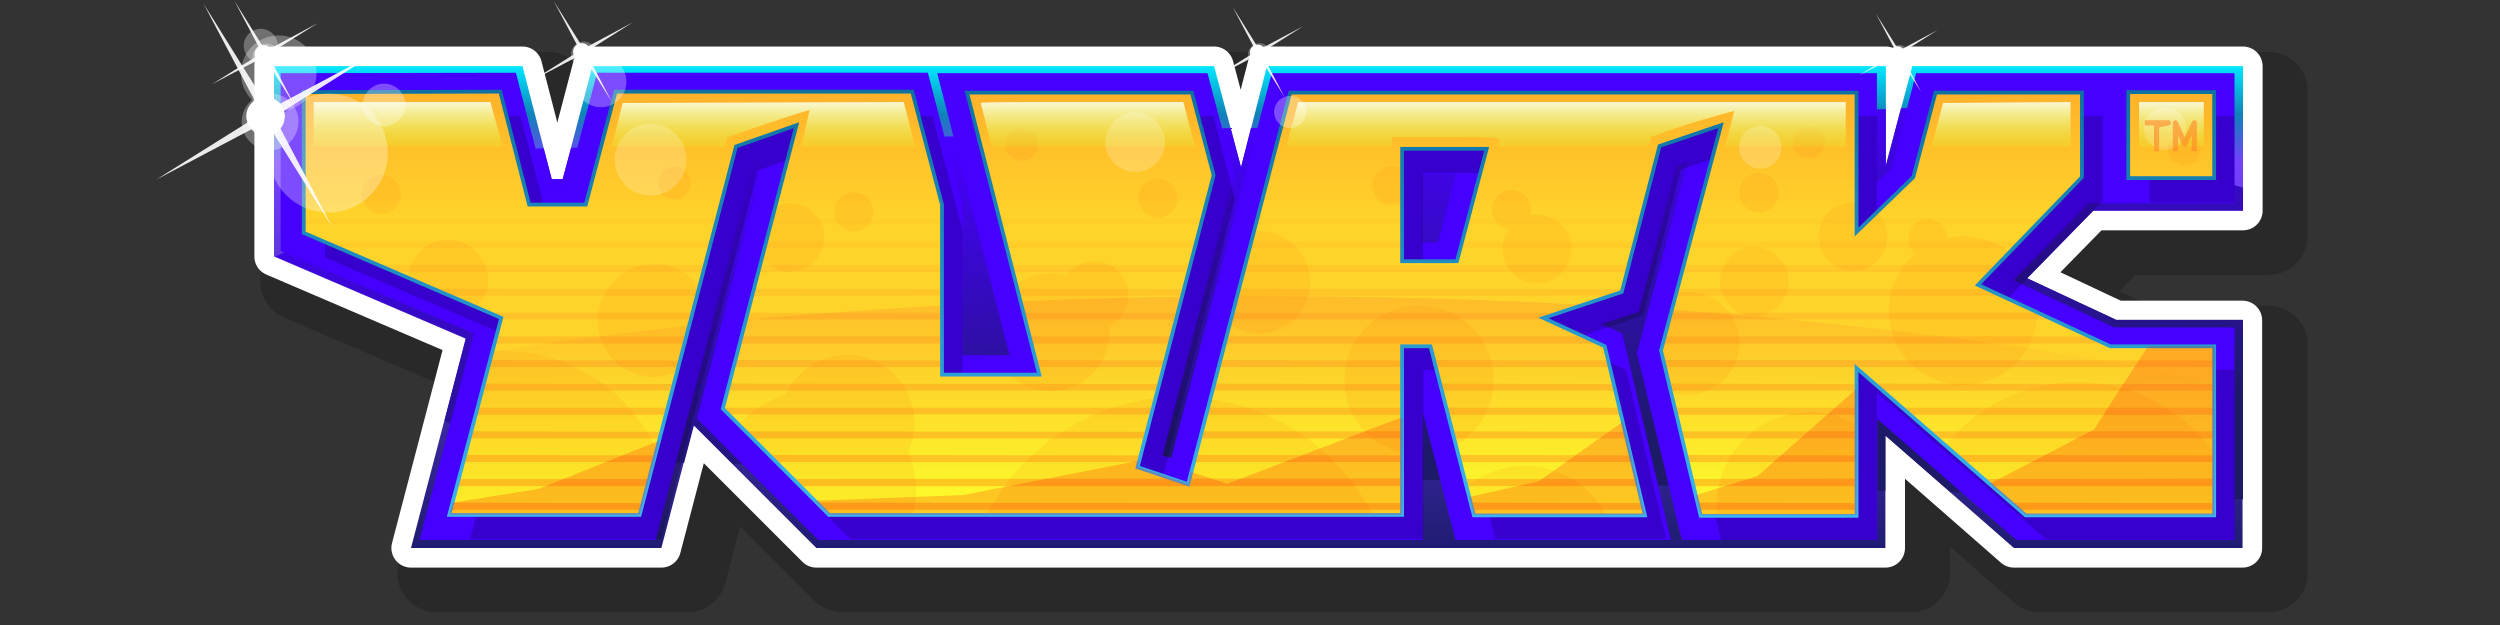 <svg xmlns="http://www.w3.org/2000/svg" xmlns:xlink="http://www.w3.org/1999/xlink" width="2000" height="500" viewBox="0 0 529.2 132.3"><rect x="0" y="0" width="529.2" height="132.3" fill="#333333" stroke="none"/><defs><path id="reuse-1" fill="none" stroke="url(#o)" stroke-width=".8" d="M64.3 184.2V214l41.8 18-11 41.7h40.3l20.4-78 12.8-4.5-15.6 60 22.5 22.5h121.3V238h6l9.2 35.8h36.2l-8.5-35.8-13-6 16.6-5.5 8-30.9 13-4.4-12.7 47.7 8.4 35h33v-31.3l35.8 31.2h39.9V238h-22l-28-13 22-22.8v-17.9h-31l-4.7 17.9-12 11.6v-29.5H273.1l-21.6 82.9-10.7-3.6 16.1-61.8v0l-4.6-17.5h-47.6l15.3 59.7h-20.6V208l-6.3-23.9h-62.8l-6.3 23.9h-12l-6.1-23.9zm386.2 0v18.2h18.2v-18.2zm-153.7 12h17.9l-6.3 23.8h-11.6z"/><path id="reuse-0" fill-opacity=".9" d="M75.7-93l-20.2-32.3-33.7 17.8 32.3-20.2-17.8-33.7L56.5-129 90-146.9 58-126.7z"/></defs><defs><linearGradient id="i"><stop offset="0" stop-color="red" stop-opacity=".2"/><stop offset="1" stop-color="red" stop-opacity="0"/></linearGradient><linearGradient id="e"><stop offset="0" stop-color="#ff9e2a"/><stop offset="1" stop-color="#fcff2a"/></linearGradient><linearGradient id="h"><stop offset="0" stop-color="#fff"/><stop offset="1" stop-color="#cf0" stop-opacity="0"/></linearGradient><linearGradient id="g"><stop offset="0" stop-color="#fff"/><stop offset="1" stop-color="#fff" stop-opacity="0"/></linearGradient><linearGradient id="d"><stop offset="0" stop-color="#ff842a"/><stop offset="1" stop-color="#ffd42a"/></linearGradient><linearGradient id="c"><stop offset="0" stop-color="#ffb02a"/><stop offset="1" stop-color="#ffd42a"/></linearGradient><linearGradient id="f"><stop offset="0" stop-color="#0d72a2"/><stop offset="1" stop-color="#39b5ef"/></linearGradient><linearGradient id="b"><stop offset="0" stop-color="#4600ff"/><stop offset="1" stop-color="#1d1a67"/></linearGradient><linearGradient id="a"><stop offset="0" stop-color="#00e8ff"/><stop offset=".1" stop-color="#0f82b8"/><stop offset=".2" stop-color="#7540ff"/><stop offset="1" stop-color="#1f1c72"/></linearGradient><linearGradient id="j" x1="1173.2" x2="1173.2" y1="803.5" y2="1297.7" gradientTransform="matrix(.207 0 0 .207 14.1 12.4)" gradientUnits="userSpaceOnUse" xlink:href="#a"/><linearGradient id="k" x1="1140.4" x2="1167.6" y1="869.7" y2="1223.2" gradientTransform="matrix(.207 0 0 .207 14.1 12.4)" gradientUnits="userSpaceOnUse" xlink:href="#b"/><linearGradient id="l" x1="333.7" x2="333.7" y1="-146.4" y2="-109.9" gradientTransform="matrix(.783 0 0 .783 14.1 297.6)" gradientUnits="userSpaceOnUse" xlink:href="#c"/><linearGradient id="m" x1="344.8" x2="344.8" y1="-116.9" y2="-29.5" gradientTransform="matrix(.783 0 0 .783 14.1 297.6)" gradientUnits="userSpaceOnUse" xlink:href="#e"/><linearGradient id="n" x1="327.8" x2="327.8" y1="-32.1" y2="-120.2" gradientTransform="matrix(.783 0 0 .783 14.1 297.6)" gradientUnits="userSpaceOnUse" xlink:href="#i"/><linearGradient id="o" x1="317.4" x2="317.4" y1="-145.3" y2="-31" gradientTransform="matrix(.783 0 0 .783 14.1 297.6)" gradientUnits="userSpaceOnUse" xlink:href="#f"/><linearGradient id="p" x1="1182.5" x2="1182.5" y1="834.2" y2="897.6" gradientTransform="matrix(.207 0 0 .207 14.1 12.4)" gradientUnits="userSpaceOnUse" xlink:href="#h"/></defs><g transform="translate(0 -164.7)"><path fill="none" stroke="#000" stroke-linejoin="round" stroke-opacity=".2" stroke-width="16.6" d="M63.4 184.1v40.2l40.6 17.4L92.4 286h53.1l6.8-26 26 26h226.2v-23.8l27.3 23.8h48.4v-48.3h-26.8l-18.9-8.8 14-14.3h31.7v-30.6h0-70l-5.7 21v-21H273.6l-5.6 21.4-5.6-21.4H130.8l-6.3 23.9h-2.3l-6.2-23.9z" color="#000" font-family="sans-serif" font-weight="400" overflow="visible" style="line-height:normal;font-variant-ligatures:normal;font-variant-position:normal;font-variant-caps:normal;font-variant-numeric:normal;font-variant-alternates:normal;font-feature-settings:normal;text-indent:0;text-align:start;text-decoration-line:none;text-decoration-style:solid;text-decoration-color:#000;text-transform:none;text-orientation:mixed;white-space:normal;shape-padding:0;isolation:auto;mix-blend-mode:normal;solid-color:#000;solid-opacity:1"/><path fill="none" stroke="#fff" stroke-linejoin="round" stroke-width="8.3" d="M58 178.7V219l40.6 17.4L87 280.7H140l6.8-26 26 26h226.3v-23.8l27.2 23.8h48.4v-48.2H448l-18.9-8.9 14-14.3h31.7v-30.6h0-70l-5.6 21v-21h-131l-5.5 21.4-5.7-21.4H125.4l-6.3 24h-2.3l-6.2-24z" color="#000" font-family="sans-serif" font-weight="400" overflow="visible" style="line-height:normal;font-variant-ligatures:normal;font-variant-position:normal;font-variant-caps:normal;font-variant-numeric:normal;font-variant-alternates:normal;font-feature-settings:normal;text-indent:0;text-align:start;text-decoration-line:none;text-decoration-style:solid;text-decoration-color:#000;text-transform:none;text-orientation:mixed;white-space:normal;shape-padding:0;isolation:auto;mix-blend-mode:normal;solid-color:#000;solid-opacity:1"/><path fill="url(#j)" d="M58 178.7V219l40.6 17.4L87 280.7H140l6.8-26 26 26h226.3v-23.8l27.2 23.8h48.4v-48.2H448l-18.9-8.9 14-14.3h31.7v-30.6h-70l-5.6 21v-21h-131l-5.5 21.4-5.7-21.4H125.4l-6.3 24h-2.3l-6.2-24z" color="#000" font-family="sans-serif" font-weight="400" overflow="visible" style="line-height:normal;font-variant-ligatures:normal;font-variant-position:normal;font-variant-caps:normal;font-variant-numeric:normal;font-variant-alternates:normal;font-feature-settings:normal;text-indent:0;text-align:start;text-decoration-line:none;text-decoration-style:solid;text-decoration-color:#000;text-transform:none;text-orientation:mixed;white-space:normal;shape-padding:0;isolation:auto;mix-blend-mode:normal;solid-color:#000;solid-opacity:1"/><path fill="url(#k)" d="M411.7 187.4l-9.3.2-3.2 12.2v-12l-134.4 4-2.1 8.3-2.2-8.3-139.6 4.2-1.8 6.6h-2.3l-1.7-6.5-8.3.3L58.3 219l40.3 17.3-4.5 17.4 12.5 8.1 38.2.9 2.1-8 8.2 8.2 244 5.7v-11.7l13.8 12 61.9 1.5v-38H448l-18.9-8.8 14-14.3h31.7v-4.9z" color="#000" font-family="sans-serif" font-weight="400" overflow="visible" style="line-height:normal;font-variant-ligatures:normal;font-variant-position:normal;font-variant-caps:normal;font-variant-numeric:normal;font-variant-alternates:normal;font-feature-settings:normal;text-indent:0;text-align:start;text-decoration-line:none;text-decoration-style:solid;text-decoration-color:#000;text-transform:none;text-orientation:mixed;white-space:normal;shape-padding:0;isolation:auto;mix-blend-mode:normal;solid-color:#000;solid-opacity:1"/><path fill="#4600ff" d="M59.4 180.2v37.6l40.9 17.5L88.8 279h50l20.6-79.1 2.2-.8-14.1 54.2 25.7 25.7h128v-27l6.9 27h45.6l-10.3-43.7-4.4-2 7.9-2.6 8-31 2.3-.7-10.7 40.4L356 279h41.4v-25.6l29.4 25.6H473v-45h-25.5l-21.3-10 16-16.3H473v-27.5h-67.4l-5.2 20.1-3.1 3v-23.1H269.2l-21.3 81.5-1.8-.6 15.2-59.3-5.7-21.6h-57.2l15.3 59.7h-10V208l-7.3-27.9h-70l-6.3 23.9h-4.7l-6.2-23.9zM301 201.5h7.2l-3.8 14.5h-3.4z" color="#000" font-family="sans-serif" font-weight="400" overflow="visible" style="line-height:normal;font-variant-ligatures:normal;font-variant-position:normal;font-variant-caps:normal;font-variant-numeric:normal;font-variant-alternates:normal;font-feature-settings:normal;text-indent:0;text-align:start;text-decoration-line:none;text-decoration-style:solid;text-decoration-color:#000;text-transform:none;text-orientation:mixed;white-space:normal;shape-padding:0;isolation:auto;mix-blend-mode:normal;solid-color:#000;solid-opacity:1"/><path fill-opacity=".2" d="M350.4 184.2l-7.9 2.7-8 30.9-16.7 5.5 13 6 .3 1.1 12.2-4 8-30.9.7-.2 3-11.1zm33.8 0V205l8.8-8.5v-12.3zm47.7 0v9.3l-22.1 22.7 11.9 5.5 19-19.6v-17.9zm28 0v9.6h-9.4v8.6h18.2v-18.2zm-360.6 0l4 15.3h6.5l-4-15.3zm55.8 0L147 187l-20.4 78.1H97.4l-2.3 8.6h40.3l20.4-78 .6-.3 3-11.2zm31.4 0l4 15.3v35.8h8.9V208l-6.3-23.9zm59.3 0l2.3 8.9-16.1 61.8 10.2 3.4 14.7-56.6-4.6-17.5zm42.1 3.3v23.9h8.9V196h6.8l2.2-8.6zM64.3 209.2v4.8l31.8 13.7 1.2-4.4zm223.6 20v35.9H252l-.5 2-6-2H167l8.6 8.6h121.3v-33.3l-2.9-11.1zm96.3 4.7v31.2h-26.3l2 8.6H393v-31.2l35.8 31.2h39.9V238h-8.9v27.2H420zm-52.1.5l7.2 30.7h-29.5l2.2 8.6h36.2l-8.5-35.8z"/><path fill-opacity=".2" d="M68.8 189.3v29.9l41.7 17.9-11 41.7H140l20.4-78 12.7-4.5-15.6 60 22.5 22.5h121.3V243h6l9.3 35.8h36.1l-8.5-35.8-13-6 16.6-5.5 8-30.9 13-4.4L356 244l8.3 35h33v-31.2l35.9 31.1H473V243h-22l-28-13 22.1-22.8v-17.9h-31.1l-4.7 18-12 11.5v-29.5H277.6L256 272.2l-10.6-3.6 16-61.8-4.5-17.5H209l15.3 59.7h-20.6v-35.8l-6.3-23.9h-62.8l-6.3 23.9h-11.9l-6.2-23.9zm386.2 0v18.2H473v-18.2zm-153.8 12h18l-6.3 23.8h-11.7z"/><path fill="url(#l)" d="M64.3 184.2V214l41.8 18-11 41.7h40.3l20.4-78 12.8-4.5-15.6 60 22.5 22.5h121.3V238h6l9.2 35.8h36.2l-8.5-35.8-13-6 16.6-5.5 8-30.9 13-4.4-12.7 47.7 8.4 35h33v-31.3l35.8 31.2h39.9V238h-22l-28-13 22-22.8v-17.9h-31l-4.7 17.9-12 11.6v-29.5H273.1l-21.6 82.9-10.7-3.6 16.1-61.8-4.6-17.5h-47.6l15.3 59.7h-20.6V208l-6.3-23.9h-62.8l-6.3 23.9h-12l-6.1-23.9zm386.2 0v18.2h18.2v-18.2zm-153.7 12h17.9l-6.3 23.8h-11.6z"/><path fill="url(#m)" d="M268.8 227.3a313.5 79.1 0 00-7 0l-10.3 39.8-10.7-3.6 9.4-36a313.5 79.1 0 00-34.2 1l4 15.4h-20.6v-14.5a313.5 79.1 0 00-41.6 3l-4.8 18.8 22.5 22.5h121.3V238h6l9.2 35.8h36.2l-8.5-35.8-13-6 8.3-2.8a313.5 79.1 0 00-66.2-1.8zm85 3l-2.2 8.5 8.4 35h33v-31.3l35.8 31.2h39.9v-28.2a313.5 79.1 0 00-114.8-15.2zm-208 3.4a313.5 79.1 0 00-41.6 5.4l-9 34.6h40.2z"/><path fill="url(#n)" d="M64.4 185.6v1.4h42.2l-.4-1.4zm65.6 0l-.4 1.4H194l-.4-1.4zm75 0l.4 1.4h47.7l-.4-1.4zm67.8 0l-.3 1.4H393v-1.4zm136.6 0l-.4 1.4h31.8v-1.4zm41.2 0v1.4h18.1v-1.4zm-386.2 5v1.5h43.5l-.4-1.5zm64.3 0l-.4 1.5h38.4l2-.7-.2.7h26.7l-.4-1.5zm77.7 0l.3 1.5h47.7l-.4-1.5zm65.1 0l-.3 1.5H362l2.3-.8-.2.8h29v-1.5zm136.6 0l-.4 1.5h33.1v-1.5zm42.5 0v1.5h18.1v-1.5zm-386.2 5v1.5h44.8l-.3-1.4zm63 0l-.4 1.5h28.5l.4-1.3.4-.1zm40.1 0l-.3 1.5h29.3l-.4-1.4zm40.1 0l.4 1.5h47.7l-.3-1.4zm62.6 0l-.4 1.5h27v-.8h18l-.3.8H351l.4-1.4zm93 0l-.4 1.5H393v-1.4zm43.6 0l-.4 1.5h34.4v-1.4zm43.8 0v1.5h18.1v-1.4zm-386.2 5.1v1.4h46.1l-.3-1.4zm61.6 0l-.3 1.4h28.5l.4-1.4zm40.2 0l-.3 1.4h32l-.5-1.4zm42.7 0l.4 1.4h47.6l.1-.2-.3-1.2zm60 0l-.4 1.4h28.3v-1.4zm44.7 0l-.4 1.4h36.5l.4-1.4zm48.2 0l-.4 1.4h31.7v-1.4zm43.6 0l-.3 1.4h35.7v-1.4zm45.2 0v1.4h18.1v-1.4zm-386.2 5v1.5h47.4l-.3-1.5zm60.3 0l-.4 1.5H153l.4-1.5zm40.2 0l-.4 1.5h34.6l-.3-1.5zm45.3 0l.4 1.5h45l.4-1.5zm57.4 0l-.4 1.5h29.6v-1.5zm44.7 0l-.4 1.5h36.5l.4-1.5zm48.2 0l-.4 1.5h33v-1.5zm41 0l-1.5 1.5h36l1.5-1.5zm-337.1 5v1.5h87.2l.4-1.4zm99.2 0l-.4 1.5h36.2v-1.4zm48 0l.3 1.5h42.4l.4-1.4zm54.7 0l-.4 1.5h31v-1.4zm44.7 0l-.4 1.5H347l.4-1.4zm48.2 0l-.4 1.5H393v-1.4zm37 0l-1.4 1.5h36.4l1.4-1.4zm-328.1 5.1l3.3 1.4h78.9l.4-1.4zm94.2 0l-.4 1.4h37.5v-1.4zm50.5 0l.4 1.4H253l.4-1.4zm52.2 0l-.4 1.4h32.2v-1.4zm44.6 0l-.3 1.4h36.5l.4-1.4zm48.2 0l-.4 1.4h68.9l1.4-1.4zm-278 5l3.3 1.5H149l.3-1.5zm81.2 0l-.4 1.5h38.8v-1.5zm53 0l.4 1.5h37.3l.4-1.5zm49.7 0l-.4 1.5h81.2l.3-1.5zm92.8 0l-.4 1.5h65.3l1.4-1.5zm-265 5l3.4 1.5h52.7l.4-1.4zm68.2 0l-.4 1.5h40.1v-1.4zm55.7 0l.3 1.5h34.7l.4-1.4zm47 0l-.4 1.5h79.2l2.2-.7.1-.7zm92.8 0l-.4 1.5h68.8l-3-1.4zm-252 5.1l3 1.2v.2h40.1l.4-1.4zm55.2 0l-.4 1.4h41.4V231zm58.3 0l.3 1.4h32l.4-1.4zm44.3 0l-.3 1.4H327l-.4-.2 3.7-1.2zm92.8 0l-.4 1.4h81l-3-1.4zm-248.6 5l-.4 1.5H145l.4-1.5zm51.8 0l-.3 1.5h42.7v-1.5zm61 0l.3 1.5h29.5l.3-1.5zm41.7 0l-.4 1.5h78.8l-3.1-1.5zm92.8 0l-.4 1.5h93.1l-3-1.5zm-248.7 5l-.3 1.5h40.2l.4-1.4zm52 0l-.4 1.5h44V241zm63.4 0l.4 1.5h26.8l.4-1.4zm39.2 0l-.4 1.5h38.8V241zm45.1 0l.4 1.5h36.9l-.4-1.4zm48.6 0l.4 1.5h116.2V241zm-249.6 5l-.4 1.5h40.3l.4-1.4zm52 0l-.5 1.5h91.1l.4-1.4zm102.6 0l-.4 1.5h40.1V246zm47.8 0l.3 1.5H342l-.3-1.4zm48.5 0l.3 1.5H393V246zm43.4 0l1.7 1.5h70.2V246zM101.2 251l-.4 1.5h40.3l.4-1.5zm52 0l-.2.4 1.1 1h89.7l.4-1.4zm102.6 0l-.4 1.5h41.4V251zm50.4 0l.3 1.5h36.6l-.3-1.5zm48.4 0l.3 1.5h38.2V251zm48 0l1.7 1.5h64.4V251zM100 256l-.4 1.5h40.3l.3-1.4zm57.8 0l1.4 1.5h83.4l.4-1.4zm96.8 0l-.4 1.5h42.7V256zm53 0l.3 1.5h36.5l-.3-1.4zm48.3 0l.3 1.5h37V256zm52.6 0l1.6 1.5h58.7V256zm-309.9 5l-.3 1.5h40.3l.3-1.4zm64.2 0l1.5 1.5h77l.4-1.4zm90.4 0l-.3 1.5h44v-1.4zm55.7 0l.3 1.5h36.4l-.3-1.4zm48.2 0l.3 1.5h35.8v-1.4zm57.2 0l1.6 1.5h53v-1.4zm-317 5.1l-.4 1.5h40.3l.4-1.5zm70.6 0l1.4 1.5h127.6V266h-45l-.3 1.2-3.4-1.2zm142.3 0l.3 1.5h36.3l-.3-1.5zm48 0l.4 1.5h34.6V266zm61.9 0l1.6 1.5h47.1V266zm-324.1 5l-.4 1.5h40.3l.4-1.4zm76.9 0l1.4 1.5h122.6v-1.4zm138.6 0l.3 1.5H348l-.3-1.4zm48 0l.3 1.5h33.4v-1.4zm66.3 0l1.7 1.5h41.3v-1.4z"/><path fill="#f60" fill-opacity=".1" d="M382.9 191.4a3.4 3.4 0 00-3.5 3.4 3.4 3.4 0 003.5 3.4 3.4 3.4 0 003.4-3.4 3.4 3.4 0 00-3.4-3.4zm-166.7.5a3.4 3.4 0 00-3.4 3.4 3.4 3.4 0 003.4 3.4 3.4 3.4 0 003.5-3.4 3.4 3.4 0 00-3.5-3.4zm246.1 1a3.4 3.4 0 00-3.4 3.4 3.4 3.4 0 003.4 3.4 3.4 3.4 0 003.5-3.4 3.4 3.4 0 00-3.5-3.5zm-167.6 7a4.2 4.2 0 00-4.2 4.1 4.2 4.2 0 004.2 4.2 4.2 4.2 0 002-.6v-7.1a4.2 4.2 0 00-2-.6zm-151.9.1a3.4 3.4 0 00-3.4 3.5 3.4 3.4 0 003.4 3.4 3.4 3.4 0 003.4-3.4 3.4 3.4 0 00-3.4-3.5zm229.5 1.3a4.2 4.2 0 00-4.1 4.2 4.2 4.2 0 004.1 4.2 4.2 4.2 0 004.2-4.2 4.2 4.2 0 00-4.2-4.2zm-291.6.4a4.2 4.2 0 00-4.1 4.1 4.2 4.2 0 004.1 4.2 4.2 4.2 0 004.2-4.2 4.2 4.2 0 00-4.2-4.1zm164.4.8a4.2 4.2 0 00-4.2 4.1 4.2 4.2 0 004.2 4.2 4.2 4.2 0 004.1-4.2 4.2 4.2 0 00-4.1-4.1zm74.9 2.4a4.2 4.2 0 00-4.2 4.2 4.2 4.2 0 003.6 4.1 7.3 7.3 0 00-1.3 4.2 7.3 7.3 0 007.2 7.3 7.3 7.3 0 007.3-7.3 7.3 7.3 0 00-7.3-7.3 7.3 7.3 0 00-1.4.2 4.2 4.2 0 00.2-1.2 4.2 4.2 0 00-4.1-4.2zm-139.2.5a4.2 4.2 0 00-4.2 4.2 4.2 4.2 0 004.2 4.1 4.2 4.2 0 004.1-4.1 4.2 4.2 0 00-4.1-4.2zm211.4 2.1a7.3 7.3 0 00-7.2 7.3 7.3 7.3 0 007.2 7.3 7.3 7.3 0 007.3-7.3 7.3 7.3 0 00-2.2-5.2l-4.3 4v-6a7.3 7.3 0 00-.8 0zm-225 .2a7.3 7.3 0 00-3 .7l-2.9 10.8a7.3 7.3 0 006 3 7.3 7.3 0 007.2-7.2 7.3 7.3 0 00-7.3-7.3zm240.9 3.4a4.2 4.2 0 00-4.2 4.2 4.2 4.2 0 001.5 3.2 15.7 15.7 0 00-5.6 12 15.7 15.7 0 0015.8 15.7 15.7 15.7 0 0015.7-15.5l-12.7-5.9 6.6-6.8a15.7 15.7 0 00-9.6-3.3 15.7 15.7 0 00-3.4.4 4.2 4.2 0 00-4.1-4zm-141.5 2.5a10.9 10.9 0 00-1.2 0l-5.1 19.7a10.9 10.9 0 006.3 2 10.9 10.9 0 0010.8-10.9 10.9 10.9 0 00-10.8-10.8zm-171.8 1.8a8.5 8.5 0 00-8.4 8l14.6 6.3a8.5 8.5 0 002.3-5.8 8.5 8.5 0 00-8.5-8.5zm276.6 1.6a7.3 7.3 0 00-7.3 7.3 7.3 7.3 0 007.3 7.3 7.3 7.3 0 007.2-7.3 7.3 7.3 0 00-7.2-7.3zm-139.8 3a7.3 7.3 0 00-5.9 3 12.5 12.5 0 00-3.3-.5 12.5 12.5 0 00-7.3 2.4l4.9 19h-6.4a12.5 12.5 0 008.8 3.6 12.5 12.5 0 0012.5-12.5 12.5 12.5 0 00-.1-1.2 7.3 7.3 0 004.1-6.6 7.3 7.3 0 00-7.3-7.2zm-93.2.6a12 12 0 00-11.9 11.9 12 12 0 0012 12 12 12 0 004.9-1.2l4.6-17.8a12 12 0 00-9.6-5zm219 5.9a10.9 10.9 0 00-2.6.3l-3.2 12 2.1 8.7a10.9 10.9 0 003.6.7 10.9 10.9 0 0010.9-10.9 10.9 10.9 0 00-10.9-10.8zm-57 2.9a15.7 15.7 0 00-15.8 15.8 15.7 15.7 0 0012.2 15.3v-22.6h6l5.4 21a15.7 15.7 0 008-13.7 15.7 15.7 0 00-15.8-15.8zM106.6 239a35.6 35.6 0 00-2.4.1l-9 34.6h40.2L139 260a35.6 35.6 0 00-32.4-21zm72.7.8a14.4 14.4 0 00-13 8.4 21.3 21.3 0 00-9.9 6.5l19 19h17.8a21.3 21.3 0 00.7-5.2 21.3 21.3 0 00-1.7-8.2 14.4 14.4 0 001.4-6.2 14.4 14.4 0 00-14.3-14.3zm260.4 5.8a35.6 35.6 0 00-27.8 13.3l17 14.8h39.8v-13.1a35.6 35.6 0 00-29-15zm-195 3.4a46 46 0 00-35.8 24.7h81.7a46 46 0 00-34.4-24.5l-4.7 17.9-10.7-3.6zm138.3 3a19.6 19.6 0 00-19.6 19.5 19.6 19.6 0 00.2 2.2H393v-19a19.6 19.6 0 00-10-2.8zm-60.2 11.3a19.6 19.6 0 00-12.3 4.4l1.5 6h28a19.6 19.6 0 00-17.2-10.4z"/><use stroke-width=".8" xlink:href="#reuse-1"/><path fill="url(#p)" d="M438.3 186.3l-27 .2-2.4 9.2h29.4zm-371.9 0v9.4h40l-2.6-9.4zm65.4.2l-2.3 9.2h24l.4-1.8c.4-.4 17.3-6 17.5-5.9l-1.8 7.7h24.1l-2.4-9.4zm97.3-.2c-11.8 0-21.5 0-21.5.2l2.3 9.2h43l-2.4-9.4zm45.7 0l-2.5 9.4h22.3v-2H306c8.8 0 11.4.1 11.3.5 0 .1 0 .7-.3 1.5h32l.5-2a176 176 0 0117.6-5.5l-1.9 7.5h25.5v-9.4zm178 0v9.4h13.7v-9.4z"/><g fill="#fff" transform="matrix(.691 0 0 .691 18 277)"><use fill-opacity=".9" xlink:href="#reuse-0"/><circle cx="55.3" cy="-126.9" r="5.9"/><circle cx="56.7" cy="-125.2" r="8.7" fill-opacity=".3"/></g><g fill="#fff" transform="translate(106 215) scale(.31)"><use fill-opacity=".9" xlink:href="#reuse-0"/><circle cx="55.3" cy="-126.9" r="5.9"/><circle cx="56.7" cy="-125.2" r="8.7" fill-opacity=".3"/></g><g fill="#fff" transform="translate(250.8 211.2) scale(.279)"><use fill-opacity=".9" xlink:href="#reuse-0"/><circle cx="55.3" cy="-126.9" r="5.9"/><circle cx="56.7" cy="-125.2" r="8.7" fill-opacity=".3"/></g><g fill="#fff" transform="matrix(.244 0 0 .244 388.2 206.9)"><use fill-opacity=".9" xlink:href="#reuse-0"/><circle cx="55.3" cy="-126.9" r="5.9"/><circle cx="56.7" cy="-125.2" r="8.7" fill-opacity=".3"/></g><circle cx="59" cy="180.2" r="8" fill="#fff" fill-opacity=".3"/><circle cx="69.5" cy="197.1" r="12.6" fill="#fff" fill-opacity=".3"/><circle cx="55.2" cy="174.4" r="3.6" fill="#fff" fill-opacity=".3"/><g fill="#fff" transform="matrix(.328 0 0 .328 37.7 217.8)"><use fill-opacity=".9" xlink:href="#reuse-0"/><circle cx="55.3" cy="-126.9" r="5.9"/><circle cx="56.7" cy="-125.2" r="8.7" fill-opacity=".3"/></g><circle cx="127.2" cy="182" r="5.4" fill="#fff" fill-opacity=".3"/><circle cx="81.3" cy="186.9" r="4.5" fill="#fff" fill-opacity=".3"/><circle cx="273.1" cy="188.4" r="3.4" fill="#fff" fill-opacity=".3"/><circle cx="240.3" cy="194.8" r="6.3" fill="#fff" fill-opacity=".2"/><circle cx="372.6" cy="195.9" r="4.5" fill="#fff" fill-opacity=".2"/><circle cx="458.3" cy="191.9" r="4.5" fill="#fff" fill-opacity=".2"/><circle cx="137.7" cy="198.5" r="7.6" fill="#fff" fill-opacity=".2"/><use stroke-width=".8" xlink:href="#reuse-1"/><path fill="#fe0000" fill-opacity=".2" d="M454.7 238c-6 9-11.4 17.6-11.4 17.6l-22.1 11.5 7.6 6.6h39.9V238zm-61.7 9l-21 18.5-13 4 1 4.2h33zm-96.2 6l-37 14.1-7.7-2.5-.6 2.5-10.7-3.6.4-1.3-37.4 7.3-31.3 1.2 3 3h121.3zm46.7 1l-17.8 12.6-14.7 3.3 1 3.8h36.2zm-204 4L114 268.2l-18.2 2.9-.7 2.6h40.3z"/><path fill="none" stroke="#ff882a" stroke-linejoin="round" stroke-opacity=".6" stroke-width="1.1" d="M454 190.7h5l-2.5.5v5.5M460.5 196.7v-6l2 4.5 2-4.5v6"/></g></svg>